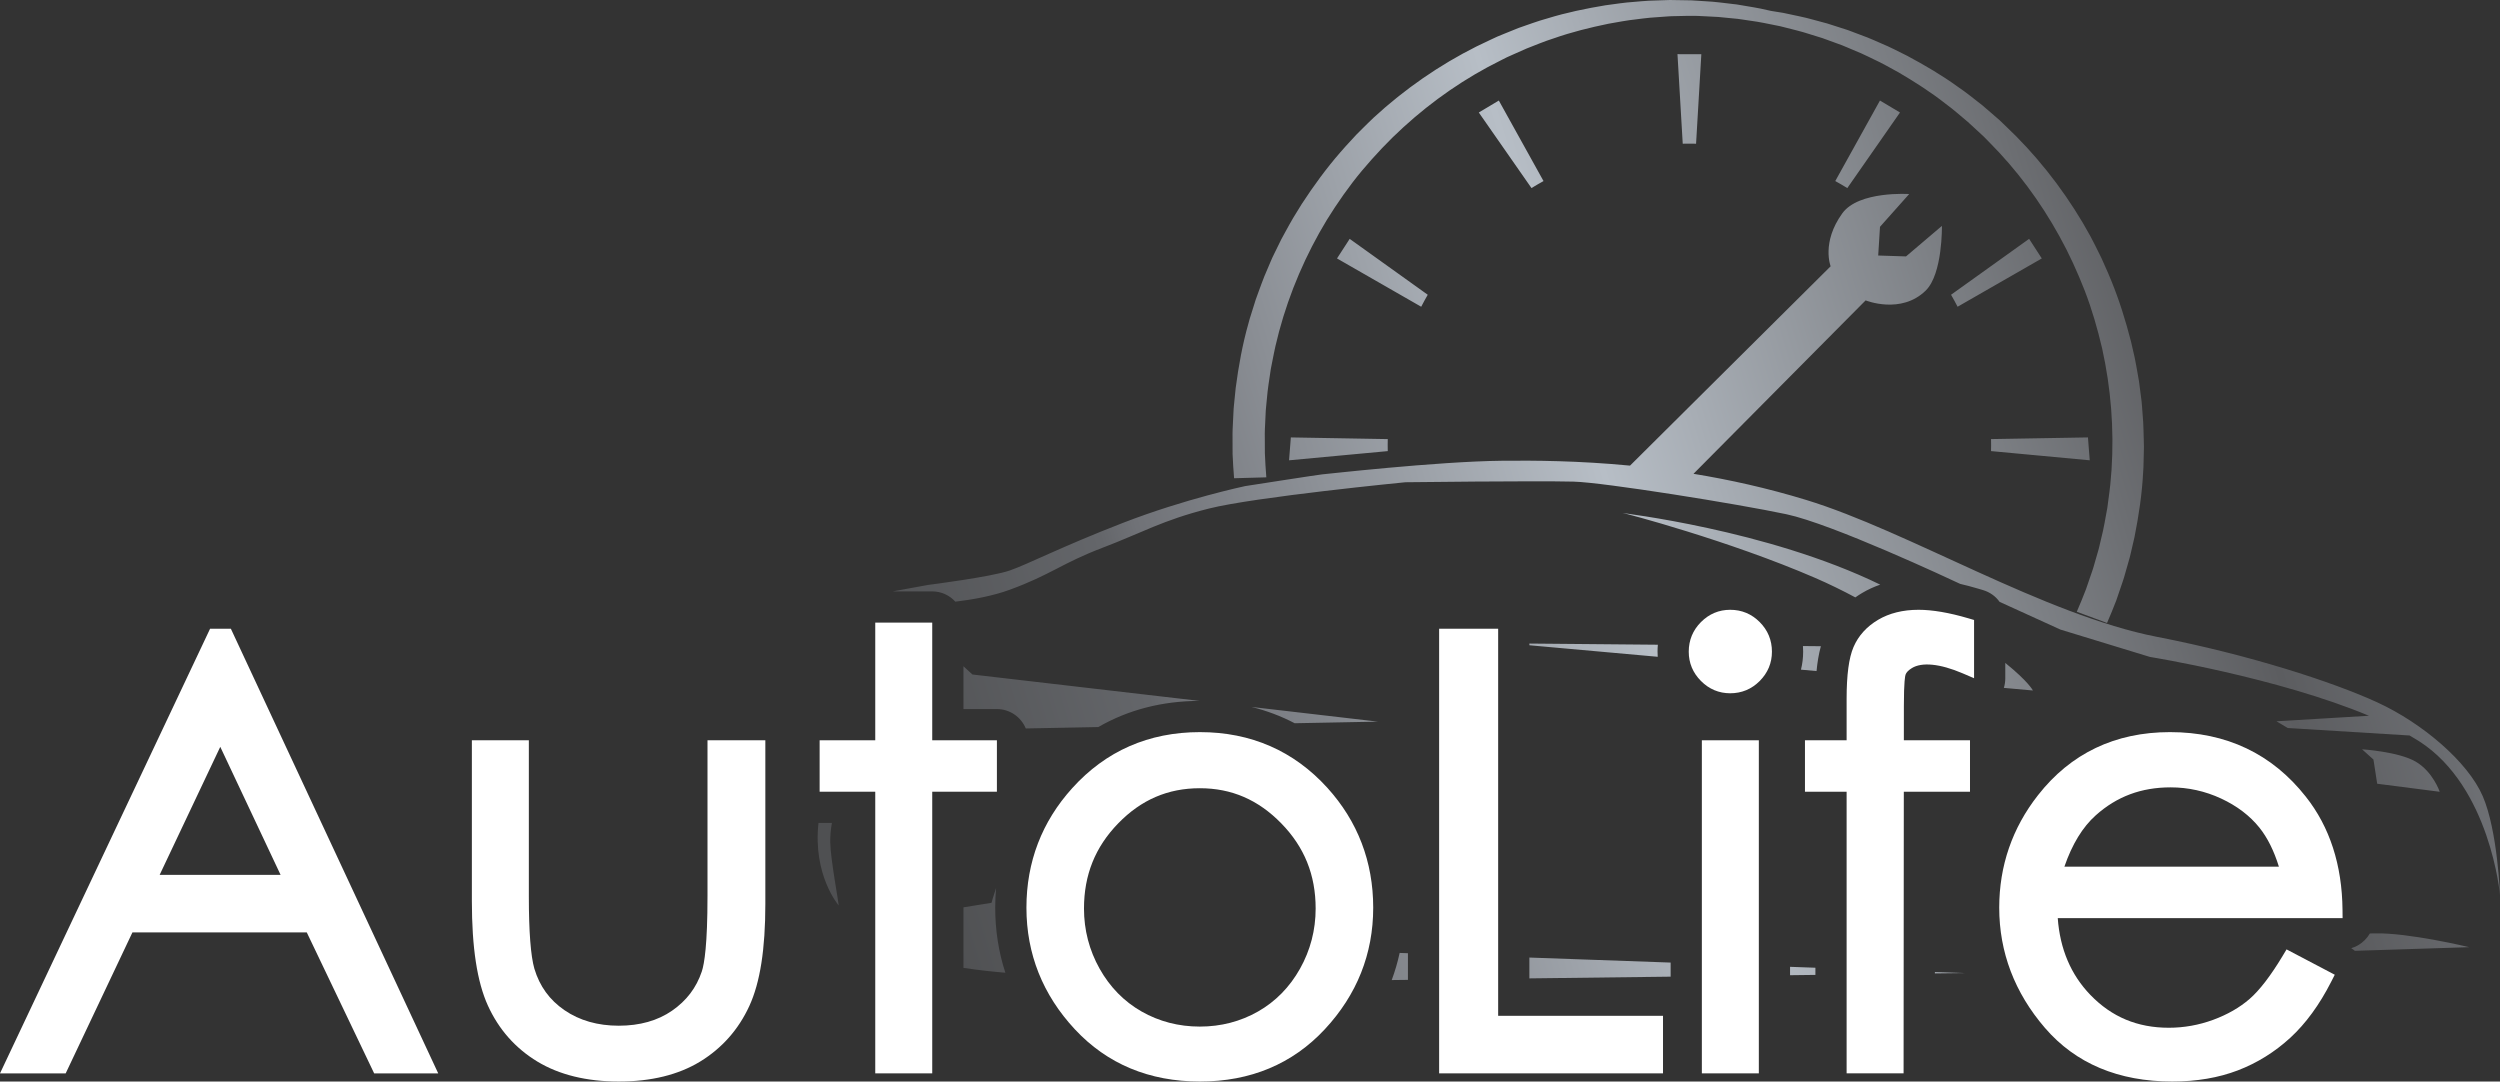 <?xml version="1.0" encoding="UTF-8"?> <!-- Creator: CorelDRAW 2019 (64-Bit) --> <svg xmlns="http://www.w3.org/2000/svg" xmlns:xlink="http://www.w3.org/1999/xlink" xmlns:xodm="http://www.corel.com/coreldraw/odm/2003" xml:space="preserve" width="113.617mm" height="49.152mm" style="shape-rendering:geometricPrecision; text-rendering:geometricPrecision; image-rendering:optimizeQuality; fill-rule:evenodd; clip-rule:evenodd" viewBox="0 0 11327.21 4900.25"><rect x="0" y="0" width="11327.21" height="4900.25" fill="#333333" stroke="none"/> <defs> <style type="text/css"> <![CDATA[ .fil1 {fill:white;fill-rule:nonzero} .fil0 {fill:url(#id0);fill-rule:nonzero} ]]> </style> <linearGradient id="id0" gradientUnits="userSpaceOnUse" x1="3969.81" y1="3295.18" x2="11062.01" y2="1151.43"> <stop offset="0" style="stop-opacity:1; stop-color:#4F5052"></stop> <stop offset="0.165" style="stop-opacity:1; stop-color:#64666A"></stop> <stop offset="0.188" style="stop-opacity:1; stop-color:#707277"></stop> <stop offset="0.471" style="stop-opacity:1; stop-color:#B7BEC6"></stop> <stop offset="0.831" style="stop-opacity:1; stop-color:#5C5D60"></stop> <stop offset="1" style="stop-opacity:1; stop-color:#7A7D82"></stop> </linearGradient> </defs> <g id="Слой_x0020_1">  <path class="fil0" d="M11248.92 3607.21c-67.49,-156.09 -274.82,-331.54 -476.84,-424.48 -202.16,-93.09 -583.09,-216.57 -997.04,-296.82 -513.81,-99.88 -1127.36,-479.05 -1592.24,-620.99 -176.42,-53.88 -348.11,-91.7 -509.82,-118.13l779.96 -785.77c0,0 160.62,65.25 272.45,-44.73 76.88,-75.63 73.18,-292.76 73.18,-292.76l-162.64 138.24 -126.04 -4.07 8.12 -130.13 132.16 -148.4c0,0 -228.64,-15.34 -302.95,87.4 -95.57,132.16 -52.87,239.9 -52.87,239.9l-908.93 903.2c-233.58,-22.43 -434.08,-23.59 -580.73,-22.06 -296.35,3.16 -806.07,61.5 -815.13,61.79 -9.09,0.26 -347.58,52.97 -347.58,52.97 0,0 -272.81,57.52 -554.28,166.75 -281.6,109.29 -428.8,186.54 -512.79,215.72 -83.85,29.22 -369.35,65.27 -369.35,65.27l-161.45 29.41 179.74 0c41.41,0 78.77,17.96 104.67,46.49 79.01,-9.36 169.29,-25.65 246.69,-54.06 185.9,-68.13 236.84,-120.32 418.62,-189.52 181.75,-69.2 273.11,-125.18 482.39,-178.02 209.4,-52.99 891.38,-119.47 891.38,-119.47 0,0 586.86,-7.25 762.29,-2.82 136.18,3.41 744.75,101.12 963.83,147.7 208.21,44.26 736.05,291.38 787.57,315.63 25.92,6 51.5,12.85 76.5,20.18l26.31 7.72c31.78,9.34 57.97,28.42 75.8,53.55l275.66 125.59 405.55 123.95c0,0 575.35,92.46 992.18,266.53l-418.82 25.08 51.19 30.45 551.95 33.9c15.1,8.64 29.7,17.46 43.54,26.32 322.85,207.05 366.04,696.7 366.04,696.7 0,0 -10.66,-292.2 -78.28,-448.21zm-7540.44 121.28c-26.25,238.48 91.7,374.05 91.7,374.05 -0.33,-13.7 -37.33,-211.62 -38.49,-285.92 -0.43,-29.63 2.38,-59.09 7.65,-88.03l-55.68 0c-1.73,0 -3.45,-0.04 -5.17,-0.1zm939.18 -427.94l328.63 -6.37c136.14,-78.61 290.43,-118.16 458.62,-118.47l-1029 -119.64c0,0 -15.85,-14.7 -40.64,-37.37l0 193.99 151.55 0c58.95,0 109.66,36.39 130.84,87.85zm1218.47 -23.62l376.63 -7.3 -572.66 -66.58c68.63,16.85 134.1,41.47 196.02,73.87zm3846.83 -1289.37c-0.82,-24.8 -0.86,-49.63 -2.38,-74.35l-5.54 -74.11c-0.71,-12.35 -2.18,-24.63 -3.87,-36.88l-4.76 -36.79 -4.73 -36.71c-1.88,-12.19 -4.29,-24.31 -6.36,-36.47 -4.54,-24.21 -8.23,-48.58 -13.46,-72.62l-16.5 -71.84c-24.3,-95.07 -53.49,-188.5 -90.38,-278.38 -8.6,-22.73 -19.26,-44.54 -28.83,-66.78l-14.69 -33.2c-5.17,-10.9 -10.76,-21.63 -16.11,-32.44 -10.98,-21.49 -21.26,-43.3 -32.77,-64.42 -11.85,-20.94 -23.69,-41.82 -35.5,-62.69 -97.87,-164.97 -216.94,-314.16 -352.25,-441.3l-25.08 -24.04 -26.17 -22.79c-17.53,-15.04 -34.69,-30.41 -52.37,-45.07 -36.45,-28.03 -71.59,-57.3 -109.44,-82.68 -73.65,-53.42 -151.59,-98.88 -229.88,-140.8 -39.85,-19.69 -78.91,-40.39 -119.56,-57.11 -20.18,-8.62 -39.98,-17.92 -60.27,-25.87 -20.4,-7.69 -40.75,-15.39 -60.99,-23.03l-15.17 -5.76 -7.6 -2.84 -3.77 -1.44c-1.1,-0.43 -4.18,-1.44 -4.67,-1.59l-30.25 -9.7c-20.09,-6.42 -40.15,-12.88 -60.14,-19.3 -20.59,-5.82 -41.52,-11.2 -62.13,-16.76 -20.7,-5.45 -41.22,-11.37 -61.87,-15.3 -20.59,-4.39 -41.13,-8.73 -61.57,-13.1l-15.3 -3.23 -15.43 -2.5 -30.8 -4.96c-2.63,-0.39 -5.29,-0.86 -7.95,-1.27 -15.88,-3.53 -31.78,-7.04 -47.74,-10.57 -20.14,-4.31 -40.63,-7.13 -61.04,-10.81l-30.74 -5.2 -15.42 -2.61 -15.54 -1.81c-20.76,-2.44 -41.6,-4.91 -62.49,-7.39 -20.83,-2.89 -42.19,-3.87 -63.53,-5.37 -21.3,-1.33 -42.87,-2.97 -64.2,-4.07 -21,-0.36 -42.06,-0.68 -63.21,-1.05l-31.71 -0.53c-0.52,0 -3.77,-0.07 -4.92,0l-4.05 0.17 -8.11 0.25 -16.2 0.56c-21.66,0.75 -43.39,1.51 -65.15,2.23 -21.79,1 -43.54,3.48 -65.43,5.15 -43.85,2.78 -87.44,9.82 -131.54,15.66 -87.59,14.58 -176.03,32.58 -262.93,59.5 -43.96,11.9 -86.68,28.32 -130.18,43.15 -21.44,8.24 -42.64,17.28 -64.06,25.9l-32.08 13.16 -31.5 14.69c-168.95,76.99 -329.66,180.01 -475.3,304.83 -17.92,15.94 -35.83,31.93 -53.79,47.94 -17.68,16.35 -34.42,33.67 -51.7,50.49 -8.56,8.53 -17.25,16.93 -25.66,25.57l-24.6 26.69c-16.18,18.03 -33.3,35.23 -48.71,54.01 -63.85,73.28 -121.5,152.38 -175.07,234.61l-38.65 62.76c-12.65,21.06 -24,42.93 -36.09,64.43 -5.88,10.84 -12.02,21.51 -17.7,32.49l-16.33 33.24 -16.29 33.28c-5.54,11.09 -10.85,22.24 -15.51,33.74l-29.07 68.38c-9.32,22.94 -17.36,46.44 -26.11,69.68 -4.21,11.69 -8.75,23.25 -12.71,35.01l-11.13 35.6 -11.16 35.61c-3.78,11.83 -7.49,23.71 -10.4,35.82 -27.27,95.82 -45.05,194.3 -57.95,293.28l-7.52 74.57c-1.48,12.32 -2.18,24.99 -2.71,37.73l-1.88 38.12 -1.82 38.09c-0.75,12.86 -0.19,24.32 -0.36,36.56l0.19 74.15c1.55,36.58 3.77,73.16 6.81,109.65l146.08 -4.09c-3.01,-36.49 -5.19,-73.07 -6.63,-109.67l-0.26 -70.46c0.13,-11.85 -0.47,-24.51 0.24,-35.72l1.63 -34.12 1.59 -34.12c0.41,-11.33 0.94,-22.71 2.31,-34.31l6.72 -69.28c2.28,-23.05 6.5,-45.89 9.63,-68.85l5.07 -34.4 6.76 -34.08c4.78,-22.64 8.56,-45.52 13.89,-68.03l16.7 -67.35c47.91,-178.74 121.73,-349.63 216.76,-506.38 48.43,-77.78 100.72,-153.01 159.09,-222.89 58.58,-69.58 120.64,-135.86 187.44,-196.45 133.03,-121.65 281.48,-223.93 439.18,-301.99l29.42 -14.91 30.03 -13.44c20.04,-8.81 39.9,-18.06 60.02,-26.58 40.73,-15.6 80.75,-32.88 122.14,-45.74 81.74,-28.87 165.43,-49.27 248.76,-66.5 41.95,-7.17 83.52,-15.6 125.49,-19.88 20.91,-2.4 41.73,-5.61 62.64,-7.37 20.94,-1.52 41.78,-3.06 62.58,-4.56l27.44 -1.94c3.77,-0.17 7.58,-0.24 11.37,-0.39l23.25 -0.49c12.26,-0.3 24.47,-0.56 36.7,-0.82 10.75,-0.08 21.42,-0.28 32.24,-0.17 3.38,-0.11 6.78,-0.04 10.18,0 4.59,0.11 9.16,0.24 13.75,0.36 11.32,0.48 22.66,1.23 34.03,1.64 19.39,1.03 38.86,1.63 58.36,3.06 19.48,1.9 39.02,3.81 58.62,5.75l29.45 2.87 29.41 4.26c19.62,2.93 39.31,5.88 59.09,8.81 19.73,3.06 39.29,7.65 59.05,11.37l29.64 5.95 14.83 2.97 14.73 3.73c19.62,4.98 39.29,9.97 59.07,14.98 19.92,4.58 39.1,11 58.55,16.91 19.41,6.03 38.89,12.06 58.45,18.12 19.73,7.17 39.51,14.39 59.37,21.61l29.84 10.86 27.99 11.74c19.22,8.1 38.5,16.25 57.8,24.43 19.22,8.38 37.9,18.1 56.98,27.09 38.37,17.51 75.03,38.87 112.45,59.14 73.39,43.08 146.09,89.23 214.24,142.86 35.05,25.46 67.41,54.67 100.97,82.55 16.31,14.53 32.15,29.62 48.31,44.42l24.12 22.39 23.05 23.58c124.28,124.57 232,269.1 318.92,427.03 43.81,78.82 81.28,161.54 114.46,246.25 32.79,84.9 58.17,172.93 79.04,262.14 39.7,178.96 54.68,364.56 42.65,549.18l-5.82 69.18c-2.18,23.03 -5.92,45.91 -8.68,68.89l-4.54 34.44 -6.25 34.19c-4.42,22.75 -7.78,45.73 -12.99,68.29l-15.88 67.76c-2.44,11.43 -5.56,22.38 -8.8,33.26l-9.45 32.81 -9.42 32.83c-2.95,10.85 -7.58,22.64 -11.3,33.9l-22.84 66.65c-13.12,34.21 -26.93,68.12 -41.52,101.71l137.04 50.81c14.62,-33.58 28.44,-67.48 41.67,-101.66l23.97 -70.18c3.79,-11.64 7.99,-22.3 11.43,-34.71l10.49 -36.67 10.47 -36.68c3.6,-12.24 7,-24.49 9.55,-36.62l16.86 -73.03c19.54,-97.89 34.31,-196.86 39.3,-296.38 1.11,-12.39 1.43,-24.83 1.64,-37.27l0.9 -37.31 0.84 -37.28c0.04,-12.44 -0.54,-24.83 -0.77,-37.27zm-3425.22 1.97l-439.11 -7.63 -8.13 103.69 447.24 -41.66c-0.19,-9.25 -0.34,-18.45 -0.34,-27.75 0,-8.92 0.15,-17.81 0.34,-26.66zm2733.43 -0.05l439.09 -7.6 8.11 103.69 -447.2 -41.69c0.17,-9.24 0.34,-18.42 0.34,-27.72 0,-8.96 -0.17,-17.83 -0.34,-26.69zm176.93 -900.42l53.02 81.91 -381.5 218.85c-9.48,-18.31 -19.37,-36.47 -29.65,-54.31l353.68 -253.28 4.45 6.83zm-673.28 -629.38l83.81 50.05 -238.7 342.42c-17.92,-11.01 -36.1,-21.62 -54.53,-31.78l202.45 -364.83 6.97 4.15zm-916.32 -214.21l55.69 0.12 36.19 -0.1 8.14 0 -23.85 405.8 -2.22 -0.08 -0.23 0 -3.3 -0.07 -0.19 0 -1.61 -0.02 -0.41 0 -24.02 -0.23 -3.12 0 -0.41 0 -0.02 0 -0.45 0 -0.48 0 -0.06 0 -0.36 0 -0.11 0 -0.35 0 -0.17 0 -2.48 0.04 -0.47 0 -0.06 0 -0.37 0 -0.11 0 -0.34 0 -0.19 0 -1.59 0.02 -0.39 0 -0.06 0 -0.43 0 -0.47 0 -0.05 0 -1.73 0.04 -0.25 0 -0.2 0 -0.32 0 -0.13 0 -0.36 0 -1.42 0.07 -0.13 0 -0.3 0 -0.17 0 -1.18 0.02 -0.3 0 -0.15 0 -0.37 0 -0.06 0 -0.41 0 -0.94 0.04 -0.07 0 -0.38 0 -0.16 0 -1.18 0.02 -0.3 0 -0.15 0 -0.34 0 -0.11 0 -0.41 0 -0.02 0.05 -0.47 0 -0.43 0 -0.08 0 -0.37 0 -0.13 0 -0.77 0.02 -0.22 0 -0.23 0 -0.28 0 -0.15 0 -0.34 0 -0.11 0.06 -0.41 0 -0.06 0 -0.43 0 -23.83 -405.8 8.14 0zm-1497.7 843.61l-53.03 81.93 381.5 218.84c9.5,-18.32 19.36,-36.47 29.66,-54.32l-353.72 -253.28 -4.41 6.83zm673.24 -629.35l-83.79 50.04 238.7 342.4c17.9,-10.99 36.08,-21.59 54.53,-31.76l-202.47 -364.85 -6.97 4.18zm3918.13 2935.31l51.66 46.43 16.92 109.59 283.34 36.4c0,0 -30.57,-90.81 -108.5,-136.29 -77.77,-45.69 -243.42,-56.12 -243.42,-56.12zm35.39 834.39c7.31,-0.09 14.8,-0.22 22.55,-0.39 153.17,-3.69 427.62,62.52 427.62,62.52l-518.15 16.55c-5.14,-4.33 -10.66,-8.32 -16.51,-11.94 22.94,-6.36 43.5,-18.63 61.43,-36.74 9.25,-9.33 16.94,-19.34 23.06,-30zm-4395.93 88.19l37.51 1.34 0 120.69 -73.47 0.9c14.81,-39.91 26.83,-80.9 35.96,-122.93zm587.76 20.93l640.08 22.78 0 63.83 -640.08 7.8 0 -94.4zm1181.08 42.04l114.91 4.09 0 32.49 -114.91 1.4 0 -37.97zm656.23 23.36l138.73 4.93 -138.73 1.68 0 -6.62zm-1837.31 -1480.35l581.49 52.24c-0.51,-7.67 -0.78,-15.38 -0.78,-23.18 0,-10.62 0.47,-21.12 1.41,-31.47l-582.12 -5.31 0 7.73zm1230.49 110.55l70.65 6.35c3.65,-38.35 9.71,-76.68 19.61,-112.57l-81.23 -0.74c0.61,8.4 0.92,16.89 0.92,25.46 0,28.12 -3.37,55.38 -9.95,81.49zm919.28 82.59l131.8 11.84c0,0 -19.82,-39.82 -125.26,-124.91l0 69.31c0,15.34 -2.22,30.02 -6.54,43.76zm-560.04 -467.8c-514.11,-250.6 -1179.81,-324.55 -1168.46,-324.88 6.76,-0.29 482.44,124.94 872.78,294 64.34,27.87 125.88,58.2 182.88,88.68 10.01,-7.1 20.38,-13.83 31.08,-20.17 26.16,-15.49 53.52,-27.94 81.72,-37.64zm-4006.1 1374.92c-13.84,40.35 -20.56,66.67 -20.56,66.67 0,0 -48.33,8.02 -127.19,20.51l0 274.24c71.83,11.14 141.4,18.05 189.91,22.05 -30.41,-92.83 -45.97,-191.32 -45.97,-294.69 0,-29.99 1.28,-59.59 3.81,-88.78z"></path> <g id="_2815131860560"> <path class="fil1" d="M1271.28 3963.78l-547.86 0 274.6 -580.04 273.26 580.04zm-319.45 -1115.1l-951.83 2014.59 297.58 0 302.41 -638.71 789.91 0 305.33 638.71 290.26 0 -939.52 -2014.59 -94.14 0z"></path> <path class="fil1" d="M3205.57 4061.18c0,217.57 -14.06,305.4 -25.83,340.63 -24.95,73.92 -69.04,131.99 -134.8,177.52 -65.22,45.17 -146.45,68.04 -241.45,68.04 -95.07,0 -177.69,-23.58 -245.58,-70.12 -67.93,-46.56 -112.74,-108.31 -136.78,-188.34 -16.59,-58.01 -25,-168.25 -25,-327.74l0 -707.07 -258.16 0 0 728.18c0,211.38 23.76,366.34 72.57,473.8 49.1,107.98 124.55,193.35 224.25,253.74 99.09,59.98 223.35,90.42 369.38,90.42 146.05,0 269.93,-30.46 368.18,-90.52 98.72,-60.34 173.63,-144.96 222.7,-251.51 48.89,-106.15 72.64,-257.52 72.64,-462.74l0 -741.36 -262.1 0 0 707.07z"></path> <polygon class="fil1" points="4223.85,2820.95 3965.7,2820.95 3965.7,3354.11 3713.65,3354.11 3713.65,3587.16 3965.7,3587.16 3965.7,4863.27 4223.85,4863.27 4223.85,3587.16 4516.83,3587.16 4516.83,3354.11 4223.85,3354.11 "></polygon> <path class="fil1" d="M5436.24 3571.34c143.73,0 264.44,52.06 369.04,159.17 104.81,107.35 155.77,233.68 155.77,386.11 0,96.9 -23.83,188.56 -70.79,272.38 -46.81,83.42 -110.76,148.67 -190.12,193.9 -79.62,45.42 -168.4,68.41 -263.89,68.41 -95.49,0 -184.3,-22.99 -263.91,-68.41 -79.37,-45.23 -143.34,-110.48 -190.13,-193.9 -46.97,-83.75 -70.77,-175.37 -70.77,-272.38 0,-152.5 50.75,-278.81 155.12,-386.16 104.12,-107.08 225.05,-159.12 369.69,-159.12zm0.64 -254.21c-231.89,0 -426.51,85.31 -578.47,253.57 -137.89,152.32 -207.78,334.66 -207.78,541.95 0,209.22 73.81,394.61 219.35,550.89 146.25,157.06 337.01,236.71 566.89,236.71 229.04,0 419.3,-79.65 565.56,-236.71 145.6,-156.31 219.41,-341.67 219.41,-550.89 0,-208.15 -69.9,-390.93 -207.84,-543.3 -152,-167.33 -346.17,-252.21 -577.13,-252.21z"></path> <polygon class="fil1" points="6787.97,2848.68 6520.56,2848.68 6520.56,4863.27 7534.87,4863.27 7534.87,4602.51 6787.97,4602.51 "></polygon> <polygon class="fil1" points="7710.9,4863.27 7969.06,4863.27 7969.06,3354.11 7710.9,3354.11 "></polygon> <path class="fil1" d="M7839.31 2762.88c-51.05,0 -95.63,18.71 -132.47,55.67 -36.73,36.93 -55.32,82.06 -55.32,134.12 0,51.18 18.59,95.86 55.34,132.78 36.8,36.95 81.36,55.68 132.45,55.68 51.97,0 96.99,-18.73 133.76,-55.68 36.72,-36.92 55.36,-81.59 55.36,-132.78 0,-52.06 -18.61,-97.17 -55.39,-134.14 -36.8,-36.94 -81.76,-55.65 -133.73,-55.65z"></path> <path class="fil1" d="M8692.52 2762.88c-70.6,0 -132.19,15.25 -183.02,45.37 -51.94,30.79 -89.4,72.28 -111.34,123.28 -21.1,49.03 -31.37,125.89 -31.37,234.91l0 187.66 -188.7 0 0 233.05 188.7 0 0 1276.11 258.14 0 1.03 -1276.11 299.87 0 0 -233.05 -299.7 0 0.12 -157.32c0,-108.45 5.7,-134.36 7.46,-139.76 3.33,-10.25 13.12,-20.41 29.12,-30.17 44.21,-27.04 125.11,-20.9 230.34,24.2l51.13 21.92 0 -263.91 -26.32 -7.74c-86.69,-25.52 -162.52,-38.45 -225.45,-38.45z"></path> <path class="fil1" d="M9353.5 3926.82c34.96,-101.57 82.7,-179.76 142.3,-232.87 95.17,-85.17 206.02,-126.55 338.87,-126.55 79.64,0 156.65,17.05 228.97,50.66 71.93,33.48 130.4,77.93 173.76,132.15 36.22,45.3 65.73,104.55 88.04,176.62l-971.94 0zm988.82 404.43c-54.14,90.06 -104.56,155.63 -149.87,194.99 -44.86,38.95 -100.37,70.73 -164.97,94.49 -64.73,23.8 -132.26,35.86 -200.72,35.86 -142.43,0 -258.72,-48.66 -355.46,-148.75 -88.19,-91.28 -137.83,-208.21 -147.84,-347.94l1290.58 0 -0.35 -37.03c-1.83,-203.6 -57.83,-376.32 -166.36,-513.28 -152.83,-194.09 -359.83,-292.47 -615.29,-292.47 -248.53,0 -449.79,96.23 -598.18,285.91 -116.5,148.48 -175.56,319.94 -175.56,509.61 0,201.67 69.63,384.87 207.02,544.52 138.75,161.29 333.01,243.08 577.28,243.08 109.62,0 209.6,-17.04 297.13,-50.61 87.61,-33.62 167.55,-83.38 237.59,-147.82 69.85,-64.27 132.04,-149.45 184.84,-253.17l16.44 -32.26 -218.42 -114.82 -17.87 29.68z"></path> </g> </g> </svg> 